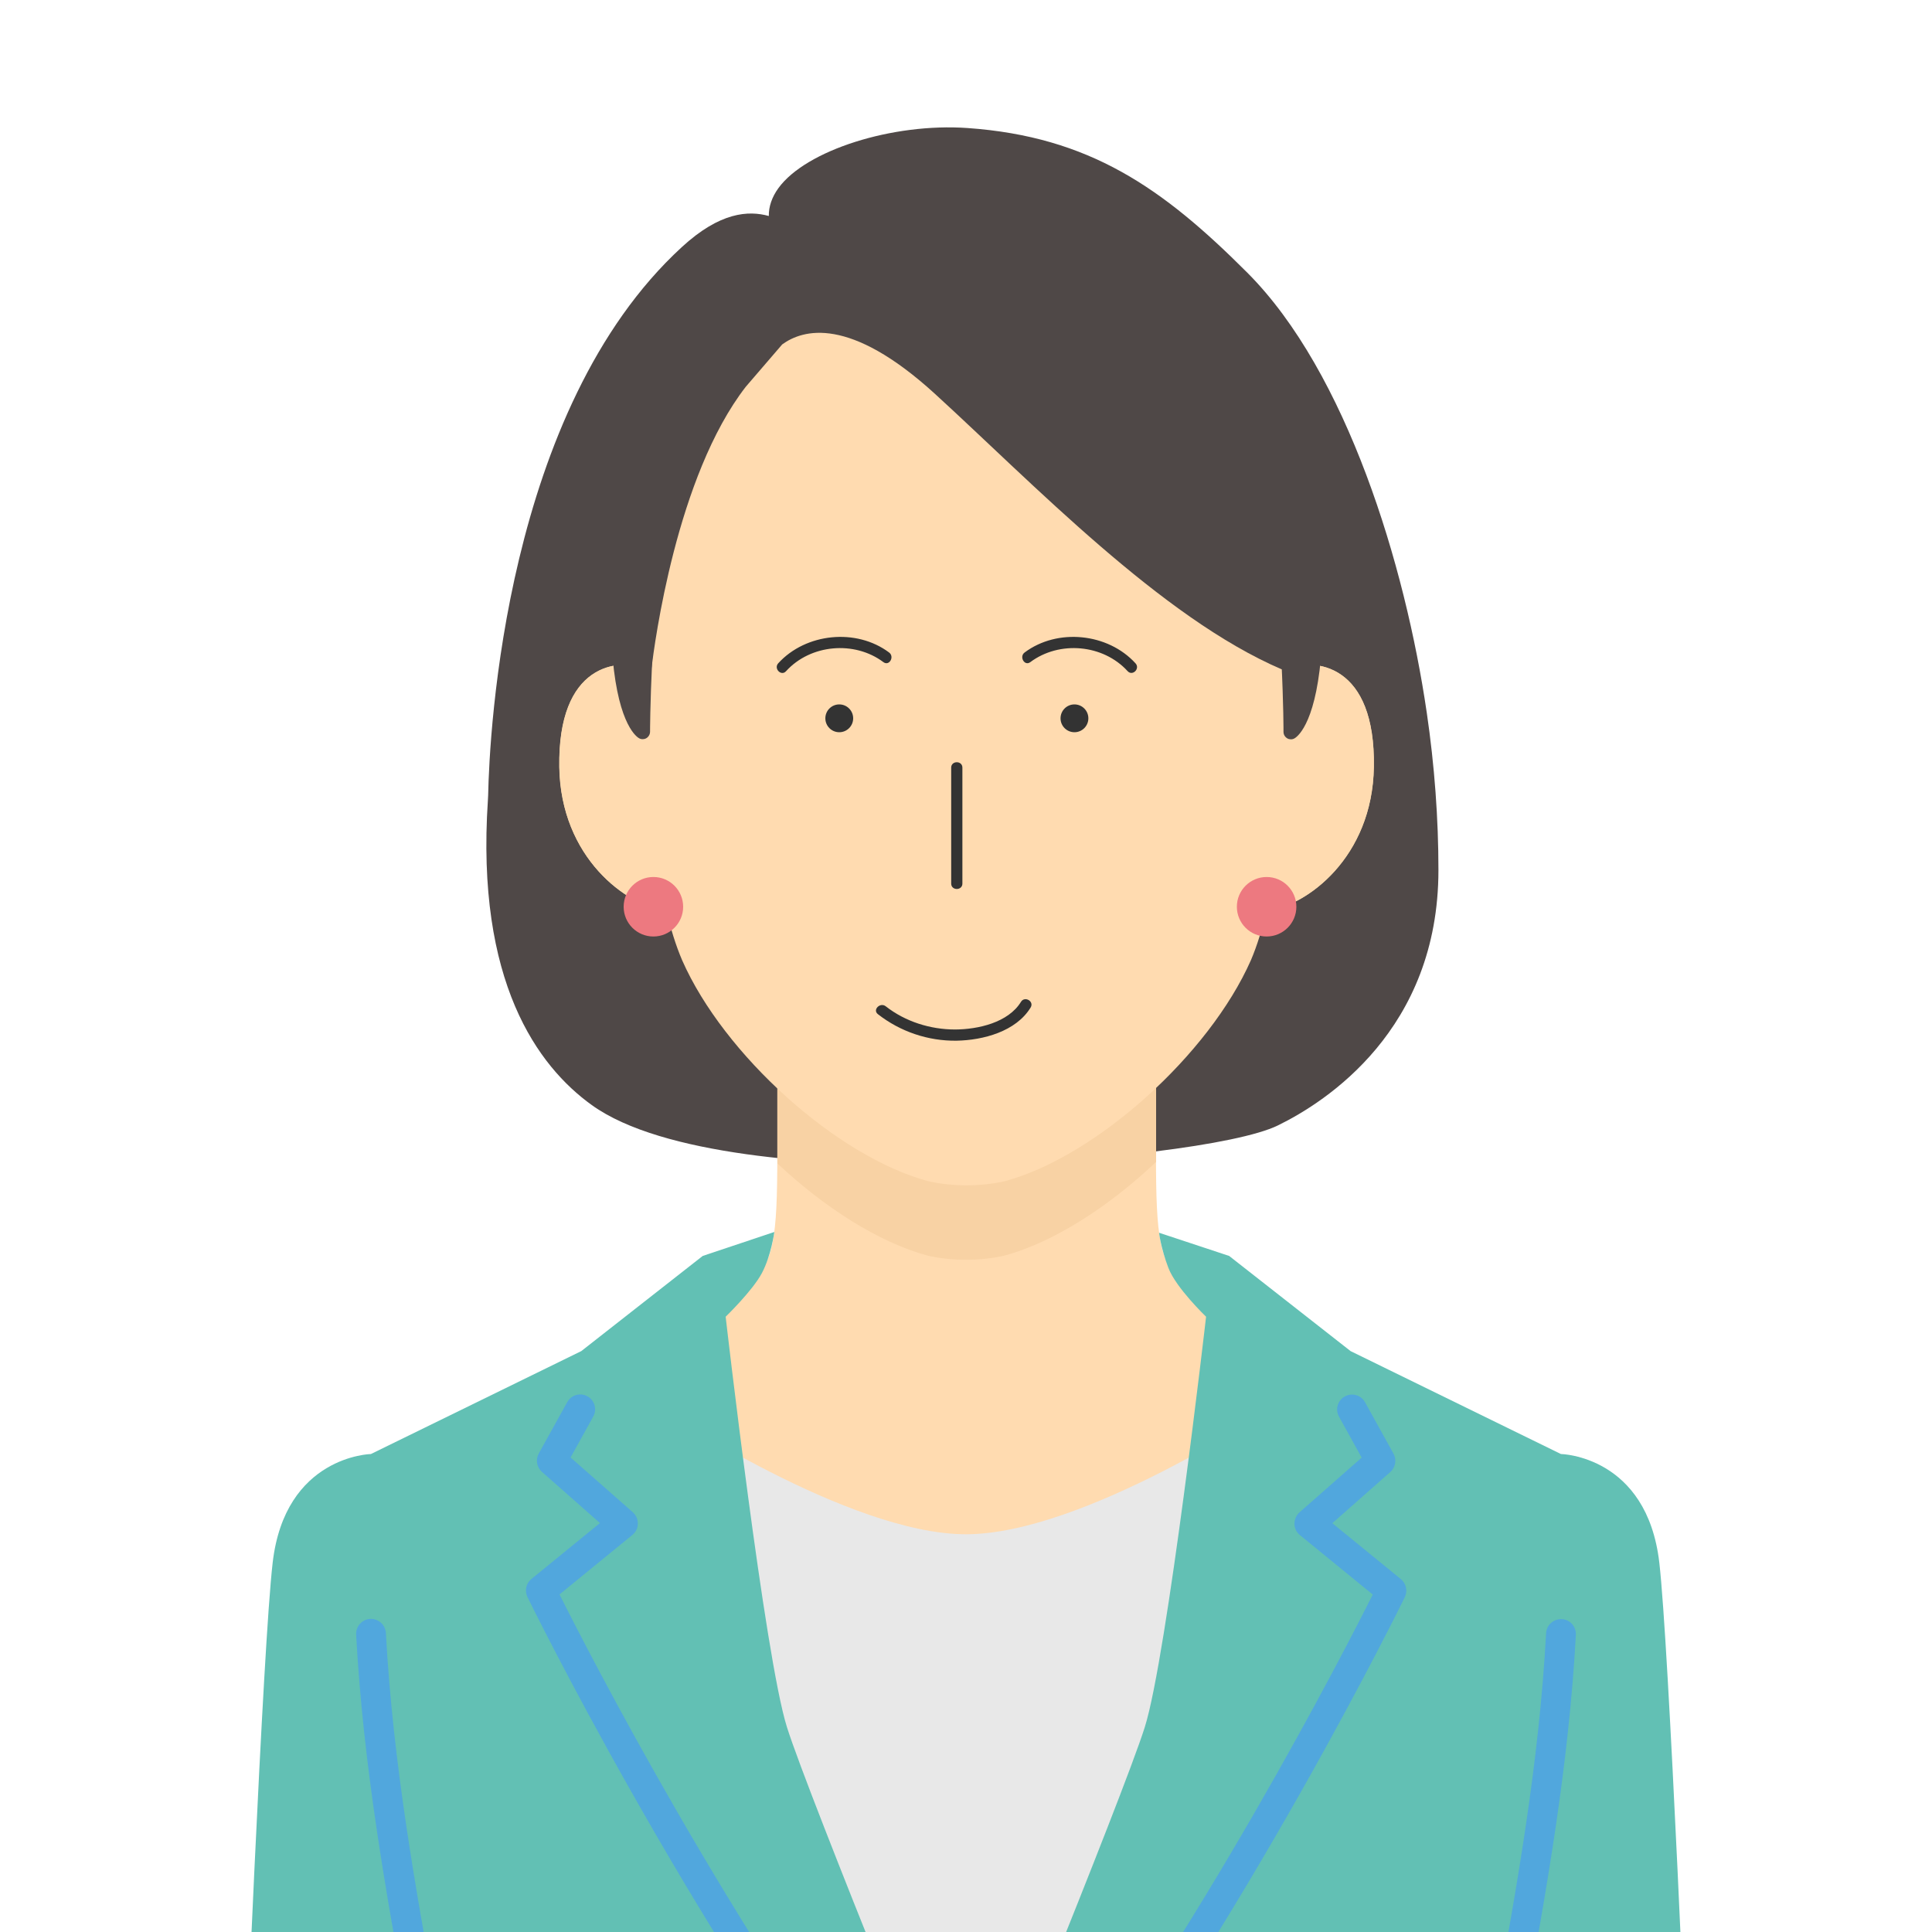 <?xml version="1.0" encoding="UTF-8"?>
<svg id="design" xmlns="http://www.w3.org/2000/svg" xmlns:xlink="http://www.w3.org/1999/xlink" viewBox="0 0 150 150">
  <defs>
    <style>
      .cls-1 {
        fill: none;
      }

      .cls-2 {
        clip-path: url(#clippath);
      }

      .cls-3 {
        fill: #f8d2a4;
      }

      .cls-4 {
        fill: #ed7980;
      }

      .cls-5 {
        fill: #ffdbb0;
      }

      .cls-6 {
        fill: #e8e8e8;
      }

      .cls-7 {
        fill: #333;
      }

      .cls-8 {
        fill: #62c0b4;
      }

      .cls-9 {
        fill: #51a7dd;
      }

      .cls-10 {
        fill: #4f4847;
      }
    </style>
    <clipPath id="clippath">
      <rect class="cls-1" width="150" height="150"/>
    </clipPath>
  </defs>
  <g class="cls-2">
    <g>
      <g id="woman">
        <g>
          <path class="cls-10" d="m110.77,55.31c-1.67-11.43-6.21-26.4-13.92-34.13-6.6-6.61-12.27-10.57-21.73-11.24-5.81-.41-12.54,1.72-14.68,4.66-.51.7-.76,1.44-.75,2.17-1.58-.44-3.8-.31-6.76,2.42-13.71,12.59-14.93,37.68-15.03,42.56,0,.1-.01.23-.02.38-.94,14.1,3.87,20.65,8.07,23.67,5.48,3.94,17.76,4.66,25.98,4.66.85,0,1.66,0,2.42-.02,10.63-.18,21.78-1.55,24.86-3.06,3.75-1.83,12.47-7.44,12.47-19.83,0-3.98-.3-8.1-.91-12.25Z"/>
          <path class="cls-5" d="m91.88,99.89c-1.85-2.08-2.13-3.58-2.13-10.33v-13.33l-14.7,8.66-14.7-8.66v13.33c0,6.75-.28,8.25-2.13,10.33-1.85,2.08-16.48,11.28-16.48,11.28l21.34,21.61h23.93l21.34-21.61s-14.63-9.19-16.48-11.28Z"/>
          <path class="cls-3" d="m89.76,76.23l-14.7,8.66-14.7-8.66v13.33c0,.27,0,.52,0,.77,3.63,3.42,7.88,6.13,11.64,7.15,0,0,1.26.33,3,.33s3-.33,3-.33c3.8-1.03,8.09-3.79,11.76-7.27,0-.21,0-.43,0-.65v-13.33Z"/>
          <path class="cls-5" d="m99.52,51.97c-9.35-4-19.35-14.47-26.94-21.4-6.63-6.05-10.24-5-11.85-3.83l-2.83,3.29c-5.39,6.96-7.08,19.93-7.32,21.87v.07c-2.71-1.03-7.28-.36-7.16,7.58.11,7.03,5.21,10.79,8.33,11.18.31,1.34.71,2.65,1.21,3.82,3.23,7.34,12.01,15.24,19.08,17.15,0,0,1.26.33,3,.33s3-.33,3-.33c7.07-1.92,15.84-9.82,19.08-17.15.5-1.17.89-2.48,1.21-3.82,3.12-.39,8.22-4.15,8.33-11.18.13-7.93-4.45-8.6-7.16-7.58Z"/>
          <path class="cls-5" d="m50.67,56.67l-.08-4.69c-2.71-1.03-7.28-.36-7.16,7.58.11,7.03,5.21,10.79,8.33,11.18l-.76-5.28-.34-8.79Z"/>
          <path class="cls-5" d="m99.52,51.97l-.08,4.69-.34,8.79-.76,5.28c3.12-.39,8.22-4.15,8.33-11.18.13-7.93-4.45-8.6-7.16-7.58Z"/>
          <path class="cls-4" d="m100.65,70.4c0,1.28-1.04,2.31-2.31,2.31-1.28,0-2.31-1.04-2.31-2.31,0-1.28,1.04-2.31,2.31-2.31,1.28,0,2.31,1.04,2.31,2.31Z"/>
          <path class="cls-4" d="m53.04,70.4c0,1.28-1.04,2.31-2.31,2.31-1.28,0-2.31-1.04-2.31-2.31,0-1.28,1.04-2.31,2.31-2.31,1.28,0,2.31,1.04,2.31,2.31Z"/>
          <path class="cls-10" d="m50.65,51.14c.01-.22-.11-.43-.3-.54l-2-1.09c-.18-.1-.41-.09-.59.02-.18.11-.28.31-.27.52.34,5.87,1.81,7.07,2.1,7.25.09.06.2.09.3.09.1,0,.19-.02.28-.07.18-.1.3-.3.3-.51,0-.02,0-2.04.17-5.67Z"/>
          <path class="cls-10" d="m102.37,49.54c-.18-.11-.4-.12-.59-.02l-2,1.09c-.19.11-.31.31-.3.54.18,3.63.17,5.65.17,5.67,0,.21.11.4.3.51.09.05.18.07.28.07.11,0,.21-.03.3-.09.29-.18,1.75-1.38,2.1-7.25.01-.21-.09-.41-.27-.52Z"/>
        </g>
        <g>
          <path class="cls-6" d="m42.13,113.89l9.31-4.44s14.45,9.67,23.55,9.67,23.55-9.67,23.55-9.67l9.31,4.44s-9.77,59.63-32.87,59.63-32.87-59.63-32.87-59.63Z"/>
          <path class="cls-8" d="m121.19,112.89l-16.33-7.99-9.43-7.39-5.44-1.8s.13,1.17.72,2.72c.59,1.56,2.93,3.8,2.93,3.8,0,0-3.03,26.4-4.76,31.87-1.73,5.47-13.89,35.15-13.89,35.15,0,0-12.16-29.67-13.89-35.15-1.73-5.47-4.76-31.87-4.76-31.87,0,0,2.08-2.01,2.81-3.38.73-1.37.97-3.2.97-3.2l-5.56,1.86-9.43,7.39-16.33,7.99s-6.67.13-7.63,8.44c-.75,6.44-2.13,39.26-2.71,53.72h113.08c-.58-14.45-1.97-47.28-2.71-53.72-.96-8.31-7.63-8.44-7.63-8.44Z"/>
          <path class="cls-9" d="m80.61,169.77c-.24,0-.49-.08-.69-.23-.51-.38-.61-1.11-.23-1.62,13.59-18.07,24.66-39.68,26.89-44.12l-5.66-4.62c-.26-.21-.42-.53-.42-.87,0-.34.14-.66.39-.89l4.83-4.25-1.76-3.18c-.31-.56-.11-1.26.45-1.57.56-.31,1.26-.11,1.57.45l2.21,3.99c.26.47.16,1.07-.25,1.43l-4.5,3.97,5.32,4.34c.42.34.54.92.31,1.4-.12.25-12.23,24.99-27.52,45.32-.23.3-.57.46-.92.46Z"/>
          <path class="cls-9" d="m69.39,169.77c-.35,0-.7-.16-.92-.46-15.29-20.33-27.4-45.07-27.52-45.32-.23-.48-.11-1.06.31-1.4l5.32-4.34-4.5-3.97c-.41-.36-.51-.95-.25-1.43l2.21-3.99c.31-.56,1.01-.76,1.57-.45.56.31.76,1.01.45,1.57l-1.76,3.18,4.83,4.25c.25.22.4.55.39.89,0,.34-.16.66-.42.87l-5.66,4.62c2.22,4.44,13.29,26.05,26.89,44.12.38.51.28,1.23-.23,1.62-.21.16-.45.23-.69.23Z"/>
          <path class="cls-9" d="m35.36,173.65c-.59,0-1.09-.44-1.15-1.04-.53-5.23-1.56-10.91-2.65-16.93-1.57-8.67-3.35-18.5-3.91-28.77-.03-.64.45-1.18,1.09-1.22.63-.03,1.18.45,1.22,1.09.55,10.12,2.32,19.88,3.87,28.48,1.1,6.06,2.13,11.79,2.68,17.1.06.63-.4,1.2-1.03,1.27-.04,0-.08,0-.12,0Z"/>
          <path class="cls-9" d="m114.64,173.65s-.08,0-.12,0c-.63-.06-1.1-.63-1.03-1.27.54-5.32,1.58-11.04,2.68-17.1,1.56-8.61,3.32-18.36,3.87-28.48.03-.64.58-1.12,1.22-1.09.64.03,1.12.58,1.09,1.22-.56,10.27-2.34,20.1-3.91,28.77-1.09,6.02-2.12,11.7-2.65,16.93-.06.59-.56,1.04-1.15,1.04Z"/>
        </g>
      </g>
      <g>
        <path class="cls-7" d="m61.03,52.11c1.9-2.09,5.31-2.39,7.56-.7.45.33.88-.42.44-.75-2.55-1.91-6.47-1.51-8.61.84-.37.41.24,1.03.61.61h0Z"/>
        <circle class="cls-7" cx="65.16" cy="55.77" r="1.08"/>
        <path class="cls-7" d="m88.16,51.5c-2.14-2.35-6.06-2.75-8.61-.84-.44.33,0,1.08.44.75,2.26-1.69,5.66-1.39,7.56.7.38.41.99-.2.61-.61h0Z"/>
        <circle class="cls-7" cx="83.42" cy="55.77" r="1.08"/>
      </g>
      <path class="cls-7" d="m73.85,59.6v9c0,.56.87.56.87,0v-9c0-.56-.87-.56-.87,0h0Z"/>
      <path class="cls-7" d="m68.16,78.74c1.74,1.36,3.9,2.09,6.11,2.06,2.06-.04,4.61-.71,5.75-2.58.29-.48-.46-.91-.75-.44-.99,1.62-3.34,2.14-5.11,2.15-1.93,0-3.87-.61-5.39-1.8-.43-.34-1.05.27-.61.61h0Z"/>
    </g>
  </g>
</svg>